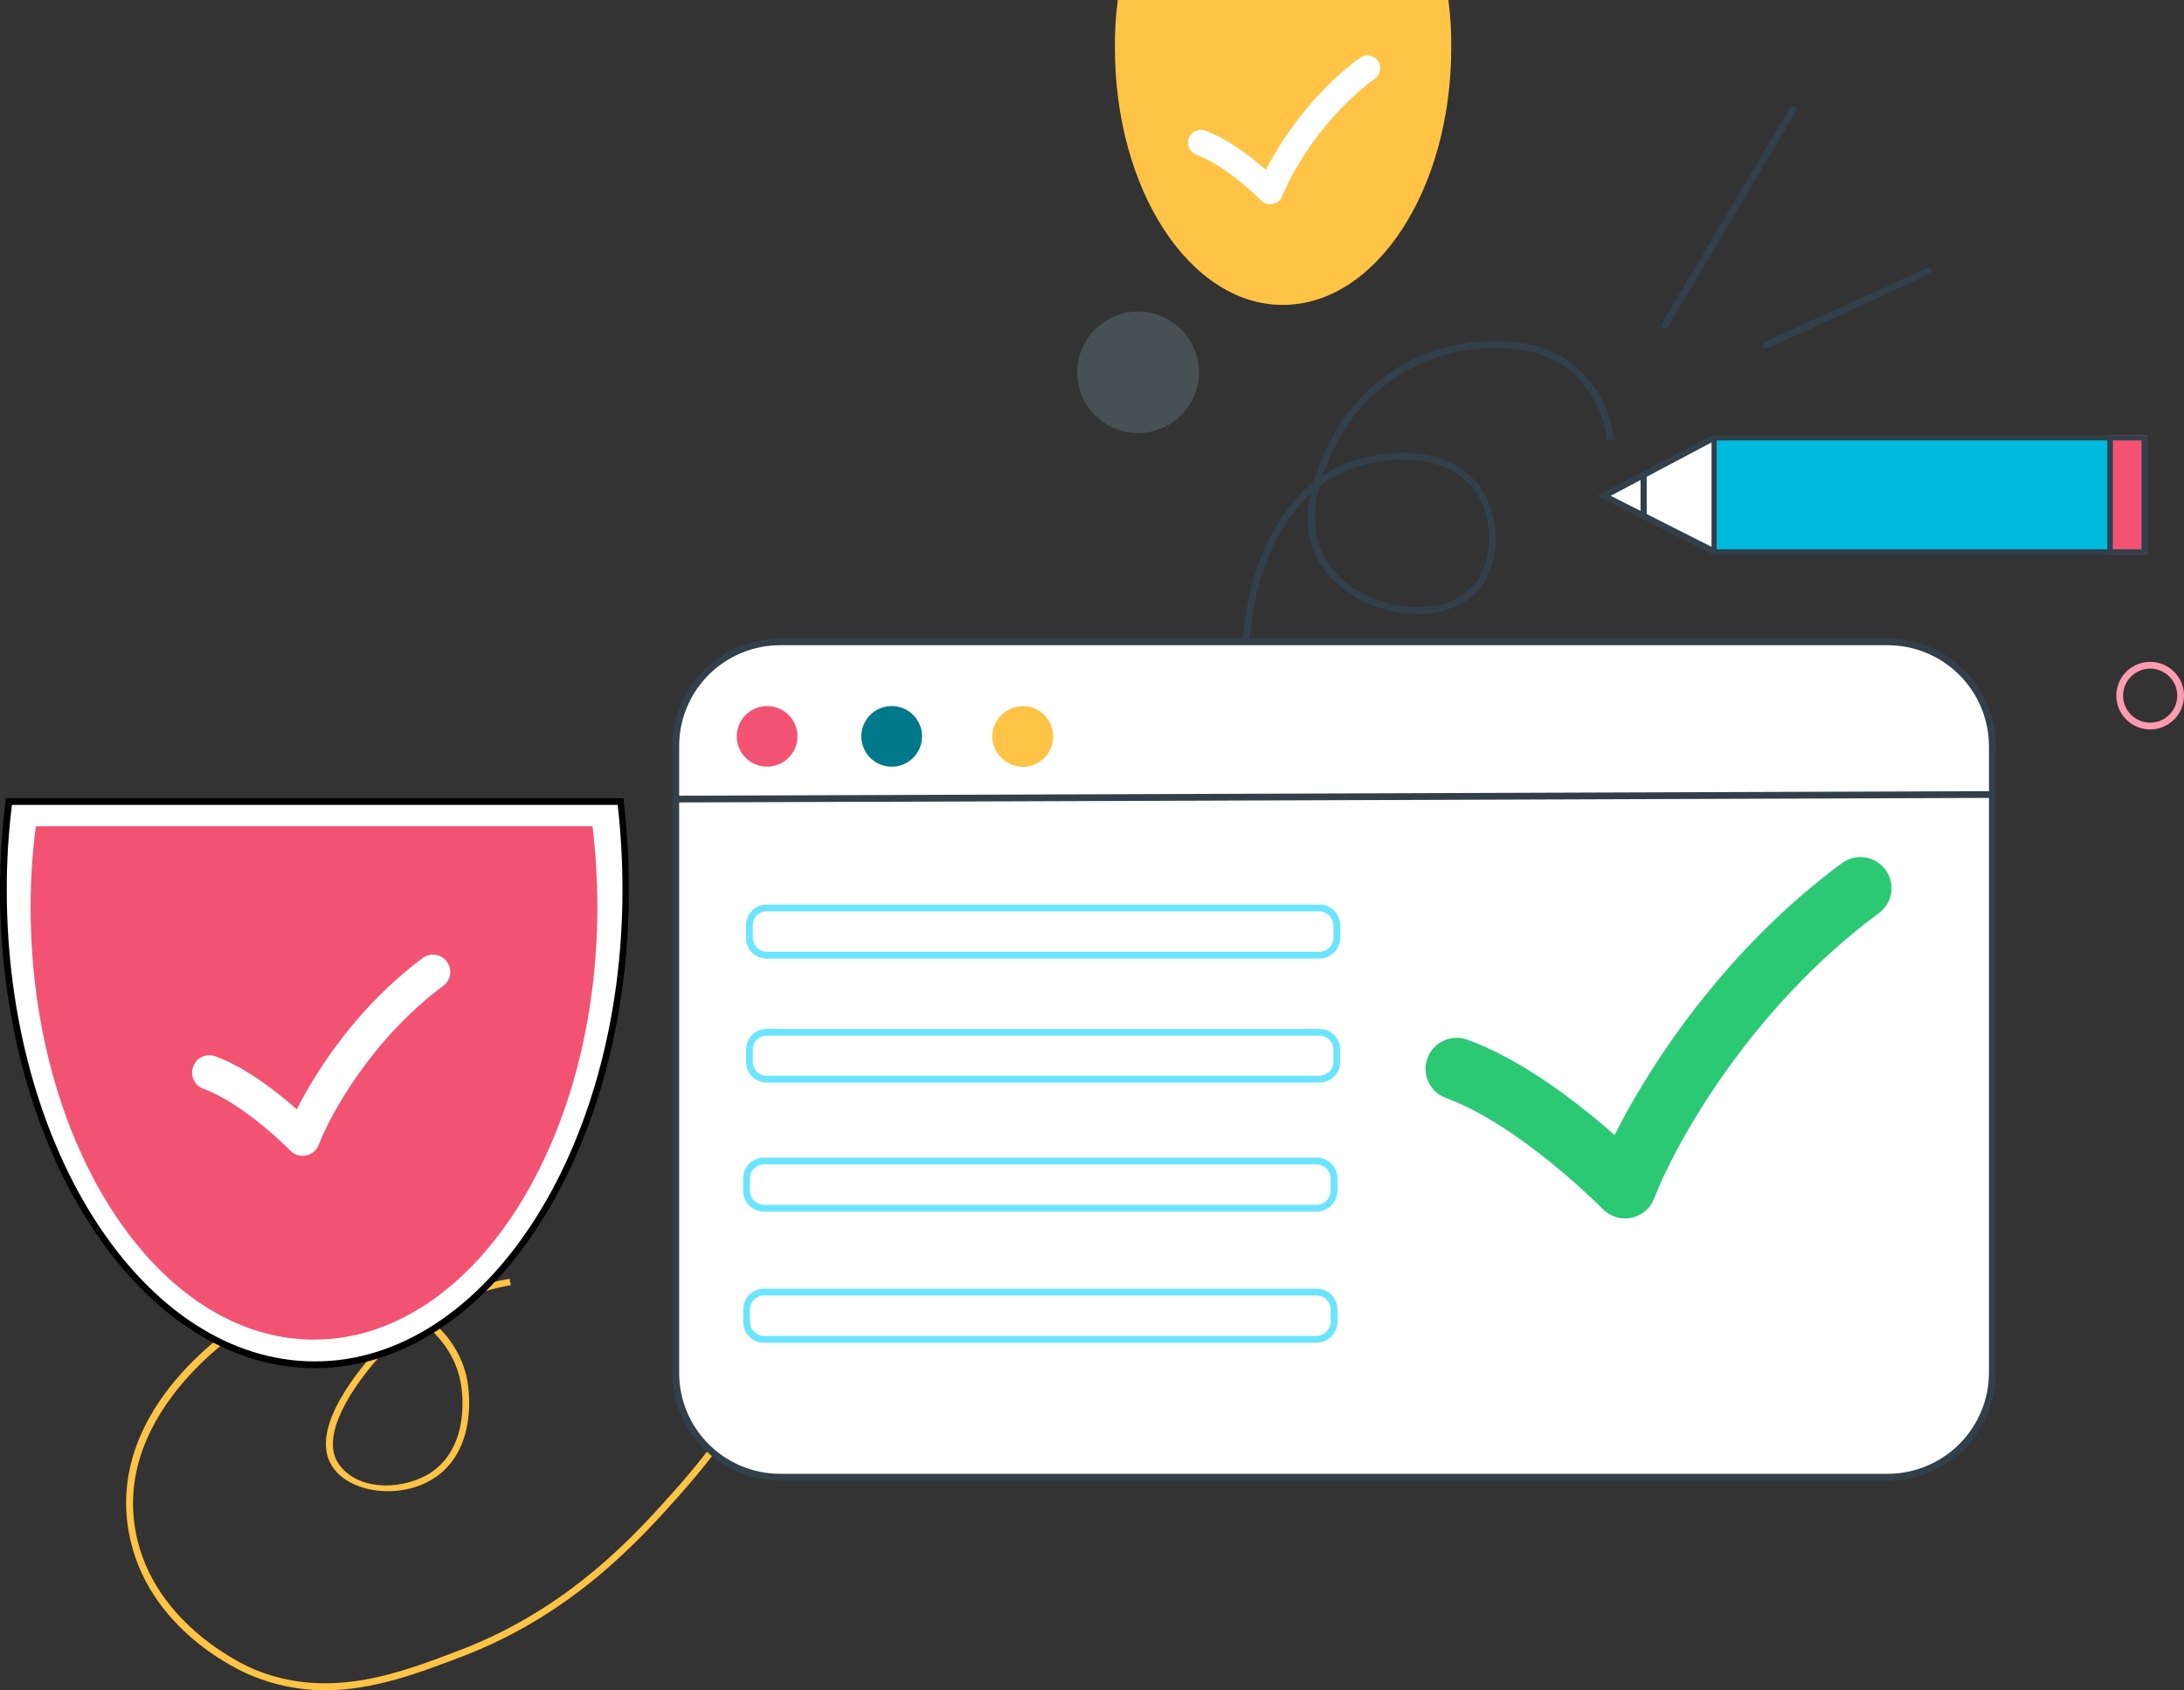<?xml version="1.0" encoding="UTF-8"?>
<svg xmlns="http://www.w3.org/2000/svg" width="549" height="425" viewBox="0 0 549 425" fill="none">
  <rect x="0" y="0" width="549" height="425" fill="#333333" stroke="none"/>
  <path d="M529.781 109.451H539.607V139.394H529.781V109.451Z" fill="#F25373"></path>
  <path d="M81.68 425C75.435 424.987 69.25 423.766 63.471 421.404C60.671 420.307 36.758 409.82 32.357 385.15C26.656 353.189 60.169 332.616 61.571 331.718C67.073 328.52 79.779 320.83 94.486 324.924C98.51 326.036 102.329 327.789 105.791 330.117C112.573 325.786 120.162 322.864 128.1 321.529L128.4 323.127C120.884 324.472 113.69 327.216 107.19 331.217C112.162 334.73 115.71 339.903 117.194 345.799C118.694 352.291 118.895 366.075 108.289 372.166C99.885 377.061 87.479 375.261 83.378 368.47C77.475 358.984 91.081 343.303 95.384 338.708C98.044 335.876 100.995 333.334 104.188 331.116C101.067 329.093 97.662 327.544 94.083 326.524C79.975 322.629 67.771 330.019 62.468 333.215C62.168 333.414 28.551 353.989 34.053 384.851C38.356 409.022 63.068 419.409 64.068 419.806C82.877 427.499 100.485 420.707 116.092 414.714C143.506 404.128 160.111 385.45 170.02 374.265C179.183 363.948 187.137 352.621 193.731 340.504L195.23 341.405C188.546 353.573 180.525 364.962 171.32 375.362C161.316 386.647 144.507 405.524 116.695 416.311C105.889 420.405 94.184 425 81.68 425ZM105.69 332.115C102.399 334.361 99.347 336.937 96.586 339.807C88.183 348.795 80.679 360.881 84.881 367.672C89.082 374.464 99.888 375.063 107.492 370.767C117.197 365.076 116.997 352.291 115.495 346.199C113.995 340.107 109.892 335.213 105.69 332.115Z" fill="#FFC346"></path>
  <path d="M312.388 173.312C310.889 150.742 317.793 131.266 330.098 121.377C331.83 115.528 334.499 109.996 338 104.999C341.93 99.392 347.094 94.759 353.092 91.452C359.094 88.145 365.773 86.253 372.617 85.92C377.819 85.722 388.524 85.221 397.029 93.011C401.854 97.626 404.93 103.765 405.732 110.388L404.031 110.688C403.252 104.423 400.359 98.61 395.829 94.209C387.924 86.917 378.019 87.418 372.718 87.616C366.15 87.991 359.751 89.826 353.987 92.991C348.221 96.153 343.238 100.561 339.401 105.894C336.472 110.161 334.119 114.797 332.399 119.676C334.289 118.416 336.301 117.348 338.401 116.48C347.407 112.985 363.712 111.488 371.616 121.875C377.52 129.464 377.419 141.65 371.616 148.341C367.914 152.536 362.111 154.634 355.21 154.335C346.406 153.935 337.602 149.639 332.898 143.248C328.197 136.857 328.197 130.463 329.397 124.172C318.692 134.059 312.688 152.236 314.09 173.212L312.388 173.31V173.312ZM331.598 122.376C329.896 128.868 329.798 136.059 334.3 142.252C338.801 148.444 346.905 152.339 355.308 152.639C361.713 152.938 367.014 151.041 370.316 147.246C375.717 141.054 375.717 129.967 370.316 122.877C362.913 113.287 347.505 114.784 339 118.081C336.335 119.142 333.839 120.587 331.598 122.376Z" fill="#32404B"></path>
  <path d="M500.184 198.921L170.029 200.07L170.037 201.768L500.189 200.62L500.184 198.921Z" fill="black"></path>
  <path d="M530.695 109.895L430.885 110.244L430.986 138.971L530.796 138.622L530.695 109.895Z" fill="#00BADD"></path>
  <path d="M403.33 124.875L430.782 138.834V110.789L403.33 124.875Z" fill="white"></path>
  <path fill-rule="evenodd" clip-rule="evenodd" d="M412.387 129.844V119.518H413.938V129.844H412.387Z" fill="#32404B"></path>
  <path fill-rule="evenodd" clip-rule="evenodd" d="M538.314 110.742H531.074V138.104H538.314V110.742ZM529.781 109.451V139.394H539.607V109.451H529.781Z" fill="#32404B"></path>
  <path fill-rule="evenodd" clip-rule="evenodd" d="M529.778 110.742H431.521V138.104H529.778V110.742ZM430.229 109.451V139.394H531.071V109.451H430.229Z" fill="#32404B"></path>
  <path fill-rule="evenodd" clip-rule="evenodd" d="M430.384 109.413L431.111 110.781L404.895 124.666L431.098 137.928L430.397 139.312L401.525 124.696L430.384 109.413Z" fill="#32404B"></path>
  <path d="M418.437 82.524H418.036C417.946 82.472 417.863 82.402 417.799 82.317C417.734 82.234 417.685 82.139 417.656 82.036C417.628 81.933 417.623 81.827 417.636 81.721C417.649 81.615 417.685 81.514 417.736 81.424L449.952 27.191C450.076 26.998 450.27 26.858 450.492 26.802C450.717 26.745 450.952 26.778 451.154 26.889C451.244 26.941 451.327 27.011 451.392 27.096C451.456 27.178 451.506 27.274 451.534 27.377C451.563 27.48 451.568 27.586 451.555 27.692C451.542 27.798 451.506 27.898 451.454 27.989L419.239 82.222C419.14 82.335 419.016 82.42 418.877 82.472C418.737 82.524 418.585 82.542 418.437 82.521V82.524Z" fill="#32404B"></path>
  <path d="M443.951 87.619C443.781 87.632 443.613 87.591 443.468 87.5C443.326 87.41 443.214 87.278 443.15 87.121C443.101 87.023 443.072 86.917 443.064 86.806C443.057 86.698 443.072 86.587 443.111 86.483C443.147 86.38 443.207 86.287 443.282 86.207C443.359 86.127 443.45 86.065 443.551 86.021L484.27 67.444C484.371 67.377 484.487 67.333 484.609 67.315C484.728 67.299 484.852 67.309 484.968 67.348C485.085 67.387 485.188 67.451 485.276 67.537C485.364 67.622 485.428 67.728 485.47 67.841C485.519 67.945 485.542 68.058 485.542 68.172C485.542 68.285 485.519 68.399 485.47 68.502C485.423 68.605 485.353 68.698 485.268 68.773C485.18 68.848 485.079 68.905 484.971 68.936L444.251 87.611H443.951V87.619Z" fill="#32404B"></path>
  <path opacity="0.2" d="M301.384 93.613C301.384 96.635 300.487 99.588 298.804 102.103C297.123 104.614 294.731 106.573 291.936 107.73C289.138 108.886 286.059 109.188 283.09 108.6C280.122 108.009 277.394 106.555 275.253 104.418C273.112 102.281 271.654 99.557 271.064 96.594C270.472 93.628 270.777 90.556 271.936 87.764C273.094 84.971 275.057 82.585 277.572 80.905C280.091 79.225 283.049 78.329 286.077 78.329C290.136 78.329 294.03 79.94 296.9 82.805C299.771 85.67 301.384 89.558 301.384 93.61V93.613Z" fill="#97C6D6"></path>
  <path d="M540.495 183.4C538.814 183.4 537.17 182.902 535.771 181.97C534.372 181.038 533.281 179.711 532.637 178.16C531.996 176.609 531.825 174.902 532.153 173.256C532.482 171.609 533.291 170.096 534.48 168.909C535.67 167.721 537.185 166.913 538.835 166.586C540.484 166.258 542.196 166.425 543.75 167.068C545.304 167.711 546.631 168.798 547.567 170.194C548.5 171.591 548.999 173.232 548.999 174.91C548.999 177.164 548.102 179.322 546.509 180.914C544.914 182.507 542.75 183.4 540.495 183.4ZM540.495 168.119C539.15 168.119 537.834 168.519 536.714 169.265C535.597 170.011 534.724 171.072 534.209 172.311C533.694 173.552 533.56 174.918 533.821 176.237C534.085 177.553 534.734 178.764 535.685 179.714C536.634 180.664 537.847 181.309 539.168 181.572C540.487 181.833 541.855 181.699 543.099 181.185C544.342 180.672 545.405 179.802 546.152 178.684C546.9 177.566 547.298 176.255 547.298 174.91C547.298 173.111 546.581 171.382 545.304 170.109C544.029 168.834 542.3 168.119 540.495 168.119Z" fill="#FE9BB0"></path>
  <path d="M474.464 371.467H196.135C189.156 371.467 182.462 368.7 177.528 363.775C172.595 358.847 169.82 352.167 169.82 345.2V187.595C169.82 180.628 172.595 173.947 177.528 169.022C182.462 164.095 189.156 161.327 196.135 161.327H474.464C481.443 161.327 488.135 164.095 493.071 169.022C498.005 173.947 500.776 180.628 500.776 187.595V345.2C500.776 352.167 498.005 358.847 493.071 363.775C488.135 368.7 481.443 371.467 474.464 371.467Z" fill="white"></path>
  <path d="M474.465 372.267H196.133C188.942 372.267 182.046 369.415 176.962 364.337C171.876 359.263 169.021 352.378 169.021 345.2V187.594C169.021 180.416 171.876 173.532 176.962 168.457C182.046 163.38 188.942 160.53 196.133 160.53H474.465C481.663 160.53 488.569 163.377 493.671 168.449C498.773 173.524 501.651 180.408 501.676 187.594V345.2C501.676 348.762 500.973 352.29 499.603 355.582C498.235 358.87 496.228 361.859 493.699 364.373C491.173 366.888 488.171 368.88 484.869 370.236C481.57 371.588 478.033 372.28 474.465 372.267ZM196.133 162.226C189.394 162.226 182.93 164.9 178.164 169.657C173.399 174.414 170.723 180.868 170.723 187.594V345.2C170.723 351.927 173.399 358.38 178.164 363.137C182.93 367.894 189.394 370.569 196.133 370.569H474.465C481.213 370.569 487.688 367.899 492.469 363.145C497.25 358.39 499.949 351.937 499.975 345.2V187.594C499.949 180.857 497.25 174.404 492.469 169.649C487.688 164.895 481.213 162.226 474.465 162.226H196.133Z" fill="#32404B"></path>
  <path d="M331.597 241.03H192.733C192.04 241.03 191.357 240.89 190.718 240.624C190.08 240.356 189.503 239.966 189.017 239.473C188.533 238.98 188.153 238.394 187.897 237.754C187.641 237.111 187.517 236.425 187.53 235.735V232.64C187.53 231.262 188.078 229.94 189.053 228.967C190.028 227.991 191.352 227.444 192.733 227.444H331.597C332.288 227.431 332.976 227.558 333.619 227.811C334.261 228.066 334.848 228.448 335.341 228.931C335.835 229.414 336.226 229.992 336.495 230.627C336.761 231.265 336.901 231.949 336.901 232.64V235.735C336.901 237.14 336.342 238.484 335.347 239.478C334.351 240.472 333.004 241.03 331.597 241.03ZM192.733 229.143C191.804 229.143 190.912 229.512 190.256 230.168C189.599 230.823 189.232 231.711 189.232 232.64V235.735C189.229 236.672 189.596 237.571 190.25 238.242C190.905 238.915 191.794 239.305 192.733 239.331H331.597C332.552 239.331 333.469 238.952 334.144 238.278C334.819 237.604 335.199 236.688 335.199 235.735V232.64C335.173 231.703 334.783 230.813 334.111 230.16C333.436 229.509 332.536 229.143 331.597 229.143H192.733Z" fill="#6BE4FF"></path>
  <path d="M331.596 272.191H192.732C191.351 272.191 190.027 271.644 189.052 270.668C188.077 269.695 187.529 268.373 187.529 266.997V263.9C187.529 262.524 188.077 261.202 189.052 260.229C190.027 259.253 191.351 258.706 192.732 258.706H331.596C332.287 258.693 332.975 258.817 333.618 259.073C334.26 259.328 334.847 259.708 335.341 260.193C335.834 260.676 336.225 261.254 336.494 261.889C336.76 262.527 336.9 263.211 336.9 263.9V266.997C336.9 267.687 336.76 268.371 336.494 269.008C336.225 269.643 335.834 270.221 335.341 270.704C334.847 271.189 334.26 271.569 333.618 271.824C332.975 272.08 332.287 272.204 331.596 272.191ZM192.732 260.405C191.803 260.405 190.911 260.774 190.255 261.429C189.598 262.085 189.231 262.973 189.231 263.9V266.997C189.231 267.924 189.598 268.812 190.255 269.468C190.911 270.123 191.803 270.492 192.732 270.492H331.596C332.535 270.492 333.435 270.128 334.11 269.475C334.782 268.822 335.172 267.932 335.198 266.997V263.9C335.198 263.433 335.105 262.971 334.922 262.539C334.741 262.108 334.474 261.719 334.138 261.393C333.802 261.066 333.404 260.813 332.967 260.642C332.53 260.472 332.065 260.392 331.596 260.405H192.732Z" fill="#6BE4FF"></path>
  <path d="M330.896 304.65H192.031C191.341 304.65 190.656 304.514 190.017 304.245C189.379 303.979 188.802 303.587 188.318 303.094C187.832 302.601 187.452 302.017 187.196 301.375C186.94 300.732 186.816 300.048 186.829 299.356V296.261C186.829 294.883 187.377 293.561 188.352 292.588C189.329 291.615 190.653 291.068 192.031 291.068H330.896C331.589 291.055 332.277 291.179 332.918 291.434C333.562 291.687 334.146 292.069 334.64 292.552C335.134 293.035 335.527 293.613 335.794 294.25C336.062 294.885 336.199 295.569 336.199 296.261V299.356C336.199 300.76 335.641 302.108 334.645 303.099C333.653 304.093 332.303 304.65 330.896 304.65ZM192.031 292.764C191.103 292.764 190.214 293.133 189.557 293.788C188.9 294.444 188.53 295.335 188.53 296.261V299.356C188.53 300.293 188.895 301.194 189.549 301.865C190.203 302.536 191.093 302.926 192.031 302.952H330.896C331.369 302.952 331.837 302.859 332.274 302.678C332.711 302.498 333.11 302.232 333.443 301.899C333.779 301.566 334.043 301.168 334.224 300.732C334.405 300.296 334.498 299.829 334.498 299.356V296.261C334.472 295.324 334.082 294.436 333.41 293.783C332.737 293.13 331.835 292.764 330.896 292.764H192.031Z" fill="#6BE4FF"></path>
  <path d="M330.896 337.608H192.031C191.341 337.608 190.656 337.471 190.017 337.206C189.379 336.937 188.802 336.545 188.318 336.052C187.832 335.561 187.452 334.975 187.196 334.335C186.94 333.692 186.816 333.006 186.829 332.317V329.219C186.829 327.843 187.377 326.522 188.352 325.549C189.329 324.573 190.653 324.026 192.031 324.026H330.896C331.589 324.013 332.277 324.137 332.918 324.392C333.562 324.648 334.146 325.027 334.64 325.512C335.134 325.995 335.527 326.573 335.794 327.208C336.062 327.846 336.199 328.53 336.199 329.219V332.317C336.199 333.721 335.641 335.066 334.645 336.059C333.653 337.051 332.303 337.608 330.896 337.608ZM192.031 325.724C191.103 325.724 190.214 326.093 189.557 326.749C188.9 327.404 188.53 328.292 188.53 329.219V332.317C188.53 333.254 188.895 334.152 189.549 334.823C190.203 335.494 191.093 335.887 192.031 335.912H330.896C331.853 335.912 332.768 335.533 333.443 334.859C334.118 334.183 334.498 333.269 334.498 332.317V329.219C334.472 328.285 334.082 327.394 333.41 326.741C332.737 326.088 331.835 325.724 330.896 325.724H192.031Z" fill="#6BE4FF"></path>
  <path fill-rule="evenodd" clip-rule="evenodd" d="M473.94 218.671C476.513 222.14 475.779 227.031 472.304 229.597C439.905 253.518 421.019 287.73 415.816 301.336C414.865 303.827 412.703 305.662 410.089 306.202C407.472 306.741 404.763 305.913 402.898 304.005H402.896V304L402.862 303.966C402.829 303.933 402.777 303.879 402.704 303.806C402.56 303.659 402.335 303.437 402.037 303.146C401.445 302.562 400.563 301.708 399.436 300.655C397.176 298.543 393.952 295.647 390.117 292.529C382.296 286.171 372.529 279.387 363.485 276.083C359.425 274.599 357.338 270.113 358.825 266.06C360.312 262.008 364.808 259.927 368.868 261.411C380.411 265.629 391.808 273.75 400.005 280.412C402.151 282.16 404.121 283.838 405.862 285.371C415.072 267.072 434.043 238.41 462.995 217.037C466.47 214.468 471.373 215.201 473.943 218.671H473.94Z" fill="#2CC974"></path>
  <path d="M500.184 198.921L170.029 200.07L170.037 201.768L500.189 200.62L500.184 198.921Z" fill="#32404B"></path>
  <path d="M185.929 181.903C186.79 180.075 188.344 178.663 190.25 177.979C192.153 177.295 194.252 177.396 196.083 178.255C197.914 179.118 199.328 180.669 200.013 182.571C200.696 184.471 200.598 186.567 199.734 188.395C199.308 189.298 198.708 190.111 197.966 190.785C197.223 191.456 196.357 191.978 195.413 192.316C194.47 192.654 193.472 192.804 192.468 192.757C191.468 192.711 190.488 192.465 189.58 192.04C188.673 191.614 187.861 191.012 187.186 190.274C186.511 189.533 185.991 188.668 185.652 187.726C185.311 186.784 185.161 185.785 185.21 184.786C185.257 183.787 185.502 182.806 185.929 181.903Z" fill="#F25373"></path>
  <path d="M231.751 184.399C231.95 186.412 231.34 188.423 230.055 189.985C228.77 191.549 226.916 192.54 224.899 192.739C222.882 192.938 220.868 192.329 219.301 191.046C217.734 189.763 216.744 187.909 216.545 185.896C216.346 183.885 216.956 181.874 218.241 180.31C219.526 178.746 221.38 177.757 223.397 177.559C225.414 177.36 227.428 177.969 228.995 179.252C230.559 180.535 231.552 182.386 231.751 184.399Z" fill="#00788B"></path>
  <path d="M264.667 184.399C264.778 185.398 264.688 186.407 264.406 187.37C264.124 188.333 263.651 189.231 263.02 190.011C262.386 190.793 261.605 191.438 260.721 191.916C259.834 192.393 258.865 192.69 257.864 192.788C255.839 192.958 253.83 192.331 252.261 191.046C250.691 189.758 249.685 187.912 249.46 185.899C249.292 183.888 249.921 181.892 251.213 180.344C252.504 178.792 254.352 177.809 256.362 177.608C257.357 177.497 258.363 177.587 259.322 177.871C260.281 178.152 261.174 178.625 261.947 179.257C262.72 179.892 263.358 180.672 263.826 181.554C264.294 182.437 264.579 183.405 264.667 184.399Z" fill="#FFC346"></path>
  <path d="M2.2 201.477C1.306 208.867 0.871 216.306 0.9 223.751C0.9 289.669 35.915 343.202 79.138 343.202C122.36 343.202 157.373 289.669 157.373 223.751C157.368 216.304 156.9 208.867 155.972 201.477H2.2Z" fill="white"></path>
  <path d="M79.138 344.002C35.517 344.002 0 290.069 0 223.751C0.018 216.273 0.486 208.8 1.401 201.379V200.679H156.773V201.379C157.652 208.802 158.087 216.273 158.074 223.751C158.175 290.069 122.756 344.002 79.138 344.002ZM3.002 202.378C2.12 209.468 1.686 216.606 1.701 223.751C1.701 289.171 36.417 342.304 79.138 342.304C121.859 342.304 156.473 289.171 156.473 223.751C156.473 216.608 156.073 209.474 155.274 202.378H3.002Z" fill="black"></path>
  <path d="M9.015 207.76C8.126 214.476 7.684 221.247 7.692 228.023C7.692 288.148 39.671 336.824 78.927 336.824C118.183 336.824 150.163 288.148 150.163 228.023C150.153 221.249 149.75 214.484 148.951 207.76H9.015Z" fill="#F25373"></path>
  <path fill-rule="evenodd" clip-rule="evenodd" d="M112.338 241.789C113.763 243.719 113.357 246.445 111.43 247.873C93.481 261.192 83.014 280.242 80.133 287.818C79.606 289.207 78.408 290.229 76.958 290.528C75.507 290.828 74.008 290.368 72.973 289.305H72.971L72.953 289.284C72.934 289.263 72.906 289.235 72.865 289.194C72.784 289.114 72.66 288.99 72.495 288.827C72.167 288.502 71.678 288.027 71.052 287.438C69.801 286.264 68.014 284.651 65.888 282.913C61.555 279.375 56.143 275.598 51.132 273.758C48.882 272.932 47.727 270.433 48.551 268.177C49.376 265.921 51.866 264.762 54.116 265.588C60.51 267.937 66.825 272.457 71.368 276.169C72.557 277.139 73.648 278.076 74.613 278.928C79.717 268.74 90.228 252.78 106.269 240.88C108.196 239.45 110.911 239.858 112.335 241.789H112.338Z" fill="white"></path>
  <path d="M280.985 0C280.45 4.004 280.207 8.043 280.264 12.083C280.264 47.754 299.129 76.664 322.46 76.664C345.791 76.664 364.801 47.754 364.801 12.083C364.858 8.043 364.615 4.006 364.079 0H280.985Z" fill="#FFC346"></path>
  <path fill-rule="evenodd" clip-rule="evenodd" d="M346.334 15.242C347.394 16.672 347.092 18.686 345.657 19.744C332.283 29.597 324.487 43.691 322.339 49.295C321.946 50.322 321.056 51.076 319.975 51.3C318.895 51.522 317.778 51.182 317.007 50.394H317.004L316.991 50.382C316.979 50.369 316.955 50.345 316.927 50.314C316.865 50.255 316.774 50.162 316.65 50.043C316.407 49.803 316.043 49.452 315.577 49.016C314.644 48.146 313.312 46.953 311.73 45.668C308.5 43.048 304.469 40.255 300.735 38.895C299.06 38.283 298.199 36.435 298.814 34.767C299.427 33.097 301.283 32.24 302.959 32.852C307.722 34.589 312.428 37.934 315.812 40.678C316.697 41.399 317.511 42.09 318.23 42.72C322.031 35.183 329.863 23.376 341.814 14.571C343.249 13.516 345.271 13.815 346.334 15.245V15.242Z" fill="white"></path>
</svg>
